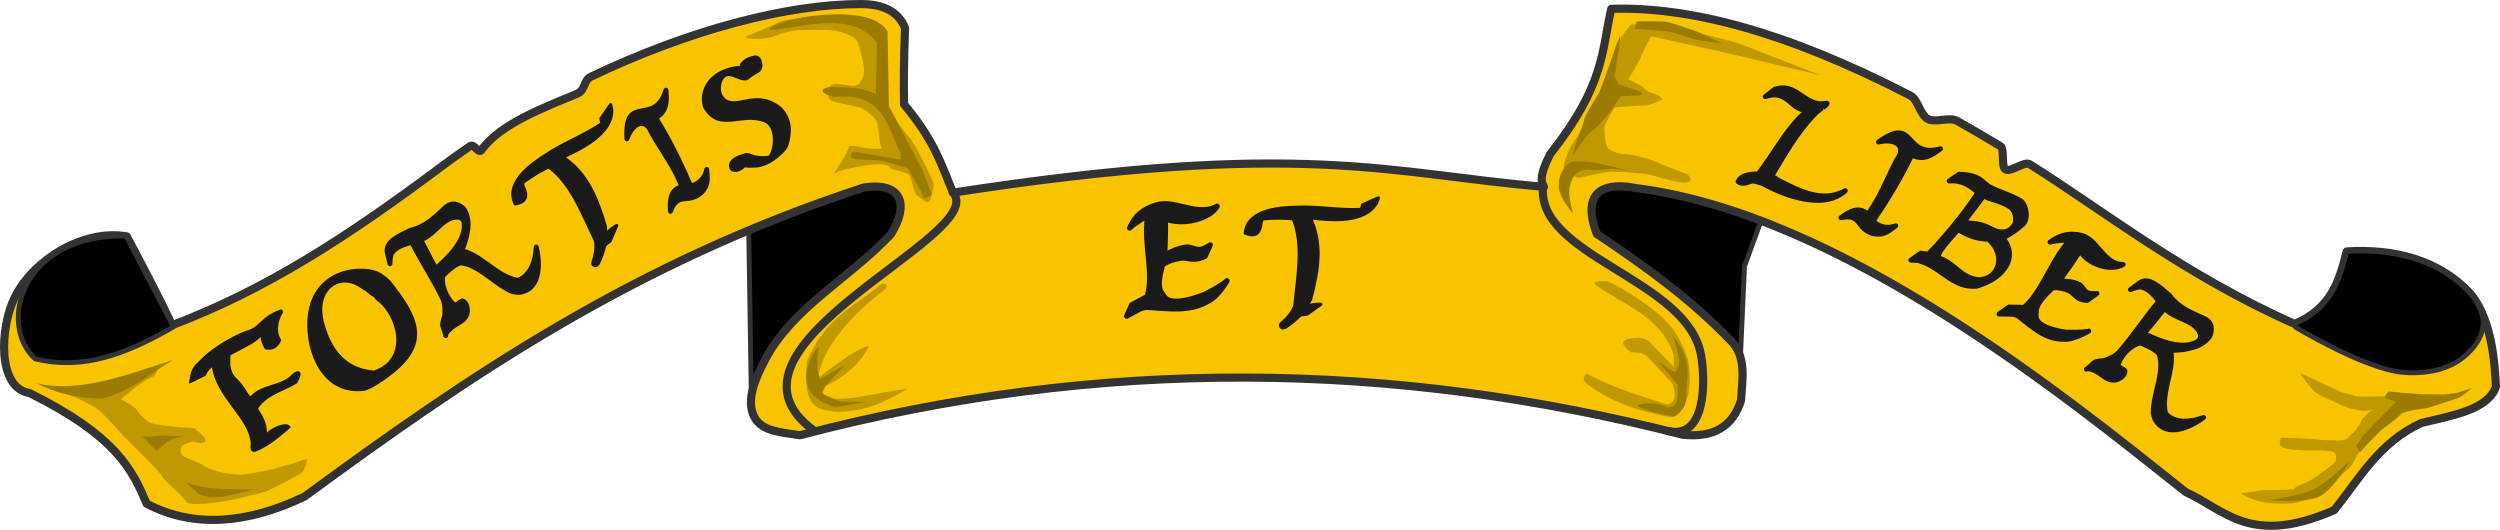 <?xml version="1.0" encoding="UTF-8" standalone="no"?>
<svg
   width="404.197"
   height="85.663"
   version="1.1"
   id="svg1029"
   sodipodi:docname="Alberta-Motto.svg"
   xml:space="preserve"
   inkscape:version="1.3 (0e150ed6c4, 2023-07-21)"
   xmlns:inkscape="http://www.inkscape.org/namespaces/inkscape"
   xmlns:sodipodi="http://sodipodi.sourceforge.net/DTD/sodipodi-0.dtd"
   xmlns="http://www.w3.org/2000/svg"
   xmlns:svg="http://www.w3.org/2000/svg"><defs
     id="defs1029" /><sodipodi:namedview
     id="namedview1029"
     pagecolor="#505050"
     bordercolor="#eeeeee"
     borderopacity="1"
     inkscape:showpageshadow="0"
     inkscape:pageopacity="0"
     inkscape:pagecheckerboard="0"
     inkscape:deskcolor="#505050"
     inkscape:zoom="2.9986789"
     inkscape:cx="278.28922"
     inkscape:cy="1.8341411"
     inkscape:window-width="2560"
     inkscape:window-height="1334"
     inkscape:window-x="-11"
     inkscape:window-y="-11"
     inkscape:window-maximized="1"
     inkscape:current-layer="svg1029" /><g
     color="#000000"
     id="g915"
     transform="translate(-53.029,-427.632)"><path
       fill="#a12821"
       stroke="#782121"
       stroke-linecap="round"
       stroke-linejoin="round"
       stroke-width="0.79"
       d="m 338.373,461.661 -3.293,8.99 -0.683,15.171 -15.677,-13.894 -9.766,-7.162 -0.492,-5.638 3.036,-2.59 6.009,-0.112 z"
       id="path888"
       style="fill:#000000;stroke:#333333;stroke-opacity:1" /><path
       fill="#a12821"
       stroke="#782121"
       stroke-linecap="round"
       stroke-linejoin="round"
       stroke-width="0.79"
       d="m 174.022,461.103 0.469,29.949 c 0,0 4.221,-7.269 4.415,-7.735 0.194,-0.467 8.364,-8.249 8.744,-8.62 0.38,-0.371 8.102,-4.872 10.622,-8.69 1.037,-1.571 1.619,-3.543 1.57,-5.424 -0.031,-1.197 -0.248,-2.64 -1.178,-3.394 -1.932,-1.567 -4.928,-1.18 -7.404,-0.938 -2.472,0.242 -4.683,1.663 -7.069,2.352 -3.354,0.969 -10.169,2.501 -10.169,2.501 z"
       id="path890"
       style="fill:#000000;stroke:#333333;stroke-opacity:1" /><path
       fill="#fffffd"
       stroke="#333333"
       stroke-linecap="round"
       stroke-linejoin="round"
       stroke-width="1.317"
       d="m 73.527,465.85 c -6.968,-1.203 -15.104,3.726 -18.146,9.91 -2.298,4.671 -2.915,14.58 2.435,15.424 14.066,6.973 16.608,12.443 18.924,17.884 7.555,3.999 16.337,3.274 25.546,-1.161 26.353,-19.316 53.011,-37.701 90.361,-49.951 6.332,-1 7.38,2.892 4.411,7.564 -6.784,7.207 -15.92,11.823 -20.358,20.323 -1.46,2.795 -3.204,6.565 -1.658,9.313 1.287,2.288 4.405,2.376 7.342,2.845 48.817,-12.819 96.293,-12.012 142.676,-0.089 5.139,0.571 8.151,-1.436 9.456,-5.513 0.216,-3.533 0.923,-7.232 -1.755,-9.784 -6.419,-6.685 -13.899,-12.04 -21.561,-17.166 -3.264,-8.627 3.764,-7.939 6.101,-7.433 33.321,4.062 70.124,34.077 89.118,49.176 6.423,2.921 10.431,8.821 23.993,2.929 4.107,-5.096 7.187,-10.896 14.069,-14.091 5.142,-1.237 10.77,-2.161 12.088,-5.856 -0.161,-4.013 -0.771,-11.594 -4.5,-15.45 -4.787,-4.951 -11.789,-6.938 -19.631,-6.441 -1.16,4.588 -2.381,9.151 -8.407,11.722 -17.767,-7.861 -31.165,-18.502 -42.81,-25.807 -0.924,-0.58 -3.065,1.359 -3.972,0.803 -0.672,-0.413 -0.114,-3.326 -0.777,-3.726 -2.389,-1.441 -4.718,-2.801 -6.99,-4.083 -1.291,-0.728 -3.515,0.348 -4.769,-0.33 -1.27,-0.687 -1.57,-3.129 -2.803,-3.767 -20.597,-10.645 -36.108,-14.415 -48.377,-14.037 -1.573,6.904 -1.052,12.351 -9.878,23.485 -0.775,1.6 -1.969,3.917 -0.996,5.29 -24.907,-2.07 -38.798,-7.81 -95.534,0.945 -1.738,-3.998 -2.776,-8.153 -7.926,-14.257 -0.067,-3.494 -0.053,-6.84 0.155,-12.388 -1.14,-2.737 -3.661,-3.829 -7.086,-3.843 -11.844,-0.016 -27.794,4.15 -43.666,11.727 -1.268,0.606 -0.907,2.192 -2.217,2.746 -4.945,2.094 -12.442,4.798 -15.507,9.117 -0.498,0.702 -1.161,-1.089 -1.85,-0.618 -1.59,1.086 -3.159,2.206 -4.703,3.36 -15.301,11.432 -28.338,19.85 -43.469,25.586 -1.705,-3.649 -4.236,-8.571 -7.329,-14.359 z"
       id="path893"
       style="fill:#f8c400;fill-opacity:1" /><path
       fill="#cecece"
       d="m 433.55,497.554 c -0.658,0.458 -0.758,1.015 -1.505,1.192 -0.747,0.177 -1.026,0.08 -2.702,0.059 -1.677,-0.021 -1.767,-0.208 -2.885,-0.222 -1.118,-0.014 -2.606,-0.219 -3.166,-0.133 -0.56,0.086 -1.487,-0.298 -1.586,0.166 -0.099,0.465 -0.578,1.483 1.842,1.7 2.419,0.217 3.259,0.134 4.004,0.143 0.745,0.009 2.515,0.032 2.884,0.316 0.369,0.284 0.359,1.122 0.168,1.493 -0.191,0.37 -1.412,1.193 -2.164,1.743 -0.752,0.549 -1.6,1.284 -3.472,2.006 -1.872,0.722 0.177,0.747 -2.805,0.803 -2.982,0.056 -3.727,0.046 -4.381,0.225 -0.654,0.178 -2.519,0.341 -2.519,0.341 0,0 1.572,0.951 3.244,1.345 1.672,0.394 4.839,0.433 5.867,0.167 1.028,-0.267 4.402,-1.901 4.778,-2.176 0.376,-0.275 3.3,-3.126 3.676,-3.401 0.376,-0.275 1.426,-2.311 1.426,-2.311 l 3.399,-3.59 5.46,-4.686 c 0,0 -2.36,-0.069 -3.758,-0.087 -1.397,-0.018 -2.4,1.038 -2.775,1.219 -0.375,0.182 -1.884,1.653 -1.888,2.026 -0.005,0.373 -1.139,1.663 -1.139,1.663 z"
       id="path894"
       style="fill:#c09900;fill-opacity:1" /><path
       fill="#a12821"
       stroke="#782121"
       stroke-linecap="round"
       stroke-linejoin="round"
       stroke-width="0.79"
       d="m 435.336,468.212 c -0.951,-0.016 -1.919,4e-4 -2.899,0.062 -1.16,4.588 -2.387,9.148 -8.414,11.718 l 0.191,0.562 c 0,0 11,6.654 17.192,7.27 3.085,0.307 6.518,-0.165 9.113,-1.862 1.918,-1.254 3.72,-3.339 3.962,-5.617 0.216,-2.029 -0.992,-4.146 -2.397,-5.634 -4.189,-4.332 -10.089,-6.385 -16.748,-6.501 z M 73.422,465.789 c -16.953,-0.351 -20.836,14.278 -14.718,19.86 7.864,1.909 14.821,-0.829 22.366,-5.162 z"
       id="path895"
       style="fill:#000000;stroke:#333333;stroke-opacity:1" /><path
       fill="none"
       stroke="#333333"
       stroke-linecap="round"
       stroke-linejoin="round"
       stroke-width="1.317"
       d="m 207.053,458.703 c 6.463,6.959 -41.296,24.844 -22.373,38.581 m 117.828,-39.508 c -1.149,11.304 23.389,15.001 25.543,27.268 0.77,4.385 0.75,13.635 -5.264,12.276"
       id="path896" /><path
       fill="#cecece"
       d="m 72.56,492.194 c 0,0 2.243,1.09 2.633,1.759 0.39,0.669 1.503,1.877 2.495,2.155 0.992,0.278 3.312,0.506 4.44,0.587 1.127,0.081 2.389,0.03 2.518,0.363 3.409,2.491 0.419,2.43 -0.356,1.92 0,0 -1.599,0.445 -1.868,0.773 -0.27,0.328 -0.28,1.191 0.179,1.595 0.46,0.404 2.576,0.962 3.233,1.501 0.657,0.539 2.31,1.025 3.502,1.239 1.192,0.214 2.451,0.363 3.316,0.241 0.864,-0.122 5.189,-0.931 5.523,-1.125 0.334,-0.195 2.664,-0.697 2.998,-0.892 0.334,-0.195 1.532,-0.445 1.532,-0.445 0,0 -0.286,1.656 -0.89,2.179 -0.604,0.523 -5.413,2.919 -5.746,3.047 -0.333,0.129 -5.726,1.455 -6.391,1.513 -0.664,0.058 -6.054,1.119 -6.638,0.05 -0.584,-1.069 -3.543,-3.297 -3.865,-4.097 -0.322,-0.801 -6.16,-6.316 -6.748,-7.054 -0.588,-0.737 -3.273,-3.625 -3.933,-3.965 -0.659,-0.34 -2.109,-1.155 -2.902,-1.497 -0.792,-0.342 -1.783,-0.752 -2.708,-1.03 -0.926,-0.277 -2.708,-1.03 -2.311,-0.958 0.397,0.071 6.169,0.276 7.098,0.288 0.929,0.012 3.055,-0.161 3.52,-0.155 0.465,0.006 3.331,-0.954 3.798,-1.147 0.467,-0.193 3.407,-1.749 3.407,-1.749 0,0 0.187,0.932 -1.214,1.511 -1.401,0.58 -4.622,3.393 -4.622,3.393 z"
       id="path902"
       style="fill:#c09900;fill-opacity:1" /><path
       fill="#b1b1b1"
       d="m 58.962,489.603 c 7.176,1.642 14.787,-1.498 22.012,-3.76 -3.73,2.157 -6.477,4.987 -11.53,6.238 -4.41,-0.087 -7.531,-0.967 -10.482,-2.478 z"
       id="path903"
       style="fill:#9b7c00;fill-opacity:1" /><path
       fill="#cecece"
       d="m 192.353,451.477 c 0,0 -2.244,-0.685 -2.16,0.067 0.085,0.752 -2.845,4.677 -2.292,4.168 0.76,-0.698 8.652,-2.351 9.01,-0.987 0.095,0.363 2.807,0.692 3.176,1.26 0.368,0.568 0.622,2.824 1.273,3.301 0.651,0.477 1.486,1.239 1.865,0.962 0.379,-0.277 0.685,-2.244 0.785,-2.712 0.1,-0.468 -3.29,-7.081 -3.848,-7.557 -0.557,-0.476 -4.251,-5.31 -4.137,-6.904 0.114,-1.594 -0.428,-10.8 -0.428,-10.8 0,0 -4.951,-1.939 -5.325,-2.038 -0.374,-0.099 -6.665,0.01 -7.324,0.19 -0.659,0.179 -3.478,0.426 -4.046,0.794 -0.568,0.368 -2.265,1.004 -2.927,1.371 -0.662,0.367 -3.863,1.172 -1.518,1.295 2.345,0.123 3.571,-0.331 4.043,-0.513 0.472,-0.182 2.358,-0.909 4.141,-0.887 1.783,0.022 4.695,-0.129 5.818,0.167 1.123,0.296 2.899,0.881 3.262,1.824 0.364,0.943 0.897,3.297 0.983,3.955 0.086,0.658 -0.021,1.689 -0.404,2.248 -0.382,0.558 -0.669,0.93 -1.7,0.823 -1.031,-0.107 -3.089,-0.696 -3.287,0.147 -0.198,0.842 -0.869,1.96 0.346,2.351 1.215,0.391 3.37,0.699 4.305,0.993 0.935,0.293 2.609,1.535 2.879,2.477 0.27,0.942 0.331,3.571 0.7,4.045 0.37,0.474 -3.191,-0.04 -3.191,-0.04 z"
       id="path904"
       style="fill:#c09900;fill-opacity:1" /><path
       fill="#b1b1b1"
       d="m 177.384,432.516 c 0.304,-1.831 16.505,-4.861 19.145,0.24 l 0.225,12.018 5.451,10.451 1.503,3.81 c -0.698,0.463 -1.544,1.316 -1.55,-0.052 l -2.34,-4.126 c -1.18,-0.364 -3.325,-1.177 -5.13,-1.318 -2.727,-0.213 -4.919,0.178 -3.753,-1.421 l 7.68,1.317 0.039,-1.032 c -2.173,-4.149 -2.664,-10.046 -10.895,-9.054 -1.976,-0.67 -2.424,-1.251 -0.542,-1.696 2.438,0.252 4.751,-0.165 7.4,1.219 l 0.199,-8.351 c -3.978,-5.187 -11.578,-2.543 -17.434,-2.002 z"
       id="path905"
       style="fill:#9b7c00;fill-opacity:1" /><g
       fill="#1a1a1a"
       stroke="#1a1a1a"
       stroke-linecap="round"
       stroke-linejoin="round"
       id="g911"><path
         stroke-width="0.79"
         d="m 339.987,442.052 -1.563,1.199 c 0.478,-0.15 0.984,-0.255 1.486,-0.278 1.272,0.016 2.285,0.87 3.076,1.619 0.484,0.436 1.06,0.663 1.603,0.876 1.27,-0.071 0.307,0.407 -0.241,0.82 -2.732,2.605 -4.631,6.343 -7.035,9.43 -0.24,0.064 -0.59,0.049 -0.824,0.055 -0.88,0.053 -2.1,0.331 -2.453,1.221 0.627,0.573 1.579,0.133 2.274,-0.103 0.604,0.046 1.175,0.252 1.707,0.417 4.197,2.337 9.499,3.782 12.559,1.771 0.248,-0.14 0.463,-0.327 0.698,-0.485 0.033,-0.035 0.067,-0.096 0.1,-0.13 -3.803,2.033 -7.515,-0.015 -10.945,-1.751 -0.222,-0.206 -0.495,-0.381 -0.785,-0.471 -0.414,-0.384 0.02,-0.253 0.039,-0.494 1.929,-3.196 3.855,-6.592 6.407,-9.306 0.224,-0.224 0.428,-0.474 0.667,-0.683 0.466,-0.375 1.024,-0.741 0.997,-0.745 0.522,-0.324 0.788,-0.638 0.635,-0.717 -0.352,0.086 -0.728,0.075 -1.055,0.118 -2.963,-0.27 -4.066,-3.435 -7.348,-2.364 z m 29.766,13.745 -1.595,1.1 c 2.007,-0.177 3.241,0.677 4.654,1.837 -2.036,3.374 -6.771,8.817 -8.062,9.977 -0.391,-0.08 -0.829,-0.108 -1.184,-0.146 l -1.595,1.133 c 0.416,0.011 0.839,0.016 1.251,0.082 0.311,0.072 0.606,0.241 0.918,0.308 3.091,1.294 4.891,4.141 8.449,3.828 0.377,-0.085 0.731,-0.247 1.092,-0.382 3.142,-1.173 5.61,-4.134 3.416,-7.137 -0.055,-0.106 -0.124,-0.201 -0.194,-0.299 1.406,-0.743 2.324,-1.38 3.356,-2.362 0.614,-0.952 0.429,-1.916 0.069,-2.864 -0.132,-0.272 -0.282,-0.539 -0.518,-0.731 -1.821,-1.083 -3.672,-1.528 -5.305,-2.405 -0.198,-0.2 -0.426,-0.368 -0.652,-0.535 -1.134,-1.148 -2.57,-1.37 -4.099,-1.402 z m 3.975,3.475 c 0.252,0.143 0.488,0.284 0.752,0.405 1.273,0.383 2.568,0.761 3.637,1.495 0.803,0.761 0.826,1.59 0.758,2.578 -0.916,1.421 -1.716,1.512 -3.013,1.28 -0.654,-0.319 -1.32,-0.6 -1.932,-0.881 -2.1,-0.807 -3.922,-0.023 -2.815,-1.353 0.893,-1.167 1.805,-2.315 2.613,-3.491 0.005,-0.007 -0.005,-0.025 4.1e-4,-0.033 z m -3.76,5.684 c 1.272,0.769 2.655,1.29 4.1,1.336 0.154,0.002 0.307,0.003 0.461,0.006 0.125,0.11 0.224,0.226 0.325,0.366 2.316,2.293 1.484,5.982 -1.856,6.201 -3.115,-0.37 -3.682,-2.513 -6.281,-3.447 -1.269,-0.299 1.962,-3.491 2.757,-4.502 0.193,-0.463 0.263,0.021 0.494,0.039 z m 14.501,1.829 c 0.595,-0.172 1.232,-0.218 1.848,-0.273 0.406,-0.052 0.799,-0.008 1.184,0.114 -2.943,3.37 -4.34,8.227 -7.282,10.744 -0.148,-0.044 -0.299,-0.073 -0.46,-0.072 -0.646,-0.006 -1.297,-0.006 -1.943,-0.024 l -1.595,1.133 c 0.651,-0.002 1.292,0.014 1.943,0.024 0.397,-0.011 0.767,0.12 1.116,0.277 2.29,1.763 4.375,3.823 7.396,3.781 1.624,0.155 4.068,-1.332 4.068,-1.332 0,0 -0.427,0.231 -3.658,0.185 -5.767,-0.894 -4.807,-2.772 -4.821,-3.321 -0.044,-1.184 1.253,-2.527 2.639,-3.853 0.974,-0.055 1.838,0.125 2.662,0.494 0.615,0.276 0.99,0.948 1.598,1.239 0.406,0.194 0.765,0.285 1.313,0.313 l 1.595,-1.133 c -0.548,0.018 -1.102,0.077 -1.579,-0.152 -0.546,-0.262 -0.734,-1.015 -1.268,-1.3 -0.963,-0.515 -2.173,-0.556 -3.22,-0.6 1.204,-1.662 2.361,-3.287 3.321,-4.833 1.307,2.253 5.044,3.378 6.988,2.195 -0.193,-0.003 -0.367,-0.03 -0.559,-0.04 -2.826,-0.487 -3.728,-4.156 -6.287,-4.7 -1.671,-0.355 -3.196,-0.211 -4.998,1.133 z m 14.575,6.506 -1.563,1.166 c 0.521,-0.212 1.058,-0.384 1.619,-0.441 1.404,0.282 2.157,1.369 2.968,2.31 -2.466,2.967 -4.017,5.437 -6.36,8.154 -0.623,0.73 -1.481,1.05 -2.323,1.387 -0.363,0.092 -0.722,0.084 -1.089,0.151 -0.778,0.164 -0.445,0.072 -1.761,1.197 -0.43,0.258 -0.064,-0.017 0.131,0.035 0.849,0.127 1.537,0.535 2.161,1.015 0.67,0.513 1.453,0.975 2.229,0.818 0.685,-0.138 1.566,-0.732 1.533,-1.43 -0.013,-0.274 -0.421,-0.34 -0.652,-0.502 -0.278,-0.147 -0.395,-0.334 -0.453,-0.631 0.688,-1.738 2.2,-3.156 3.6,-3.446 1.143,0.501 2.135,0.881 2.976,1.717 0.145,0.355 0.22,0.745 0.282,1.123 0.236,2.946 -1.177,5.567 -1.193,8.482 0.064,0.354 0.148,0.691 0.284,1.025 1.929,3.365 6.204,0.982 7.875,-0.296 -2.084,0.754 -4.597,1.035 -6.151,-0.637 -0.713,-3.268 1.117,-6.23 0.942,-9.473 -0.044,-0.244 -0.115,-0.489 -0.188,-0.727 0.801,0.026 1.664,-0.087 2.373,-0.168 0.889,-0.194 1.817,-0.37 2.596,-0.84 0.605,-0.365 1.208,-0.845 1.517,-1.48 0.37,-1.152 0.162,-2.118 -0.922,-2.646 -2.333,-1.065 -4.124,-1.701 -5.716,-3.793 -1.613,-1.397 -3.257,-2.945 -4.717,-2.068 z m 3.965,4.2 c 1.73,1.898 4.895,1.749 5.777,4.189 0.09,0.66 -0.158,0.992 -0.542,1.212 -2.185,1.247 -5.452,0.086 -7.498,-0.851 -0.382,-0.173 -0.733,-0.31 -1.081,-0.442 1.114,-1.343 2.337,-2.85 3.345,-4.108 z m -46.266,-26.895 c 2.384,-0.541 3.983,0.295 3.466,1.987 -1.772,2.992 -2.876,6.391 -4.858,9.194 -0.136,0.141 -0.255,0.298 -0.368,0.456 -1.447,-1.332 -2.935,-0.409 -4.322,0.604 1.516,-0.279 2.292,-0.161 3.083,1.027 0.626,0.862 1.326,1.337 2.253,1.576 1.58,0.266 2.267,-0.329 3.54,-1.306 -1.333,0.473 -2.461,0.23 -3.484,-0.571 -0.119,-0.087 -0.197,-0.196 -0.293,-0.3 0.349,-8.9e-4 0.418,-0.379 0.466,-0.422 2.256,-3.304 4.319,-6.848 5.891,-10.136 1.841,0.914 3.122,0.149 4.657,-1.028 -6.107,1.655 -3.926,-5.557 -10.032,-1.081 z"
         id="path906" /><path
         stroke-width="0.263"
         d="m 98.487,477.789 c -1.856,0.587 -2.617,1.416 -3.985,2.651 -0.82,0.673 -1.646,0.73 -2.55,1.154 -2.55,1.201 -4.969,2.697 -6.844,4.723 -1.064,0.814 -1.211,2.027 -1.39,3.177 l 2.485,-1.22 c 0.919,-2.721 8.06,-4.605 9.107,-6.605 -0.06,0.922 0.233,1.585 0.63,2.313 1.225,0.256 1.992,-0.276 2.422,-1.386 -0.936,-1.333 -0.447,-3.414 0.286,-4.443 0.026,-0.075 -0.073,-0.405 -0.16,-0.364 z m -8.321,6.977 c -2.063,0.455 -2.753,0.992 -2.782,1.926 0.6,5.166 5.981,8.357 6.321,12.61 -0.123,0.927 7.99e-4,1.332 0.511,1.258 2.402,-0.908 4.266,-2.715 5.647,-3.848 -0.261,-0.867 -2.886,-0.032 -3.803,1.237 0.078,-1.85 -0.617,-2.908 -1.462,-4.234 1.375,-2.301 4.155,-2.866 6.343,-4.202 1.14,-1.83 0.392,-2.359 -1.016,-0.878 -1.781,1.497 -4.861,1.328 -6.359,3.256 -0.525,-0.547 -0.522,-0.454 -0.843,-1.064 -0.421,-0.728 -0.953,-1.342 -1.491,-1.896 -0.735,-0.609 -0.935,-1.398 -1.092,-2.22 0.007,-0.641 -0.002,-1.303 0.024,-1.943 z M 112.372,474.688 c -0.484,-0.27 -0.886,-0.593 -1.44,-0.908 -3.221,-1.837 -6.932,0.697 -5.67,5.927 1.022,3.817 3.057,7.548 8.228,7.974 5.909,-1.971 3.818,-9.235 0.559,-11.544 -2.145,-1.936 -0.701,-6.764 2.582,-2.269 4.639,5.915 5.669,9.97 -1.268,14.908 -0.985,0.669 -2.344,1.624 -3.496,1.926 -6.598,0.736 -9.306,-6.006 -9.005,-11.412 0.339,-5.572 4.265,-7.913 8.007,-8.073 7.774,-0.331 4.997,7.082 1.503,3.471 z m 62.772,-37.974 c 0.835,0.031 0.967,0.909 1.031,1.517 0.033,0.319 -0.26,0.832 -0.366,0.891 -2.499,1.414 -1.609,1.488 -2.758,1.343 -0.968,-0.208 -2.069,-1.042 -2.833,-0.465 -0.871,0.658 -1.02,2.374 -0.374,3.253 1.893,2.574 5.18,-1.616 9.418,1.793 1.875,1.903 1.623,4.085 1.224,5.617 -0.166,0.941 -0.773,1.488 -1.385,2.035 -0.992,0.887 -2.201,1.645 -3.531,1.865 -0.531,0.064 -1.066,0.054 -1.599,0.05 -0.941,-0.158 -2.675,0.011 -2.7,-0.415 4.35,-1.098 1.114,2.032 -0.096,0.831 -0.688,-1.546 1.227,-2.151 2.305,-2.5 0.428,-0.138 1.322,0.268 1.322,0.268 0,0 1.177,0.38 2.61,0.124 1.156,-1.779 0.989,-5.399 -1.164,-5.768 -3.525,-1.154 -7.104,1.98 -9.429,-2.227 -0.447,-1.602 -0.024,-3.064 0.851,-4.19 1.091,-1.404 3.082,-2.187 4.803,-2.318 3.579,-0.168 2.327,3.043 0.272,-0.319 0.707,-1.026 1.553,-1.21 2.401,-1.385 z"
         id="path907" /><path
         stroke-width="0.527"
         d="m 275.873,459.626 -2.517,1.121 c -0.088,0.249 -0.139,0.524 -0.273,0.754 -3.012,0.15 -6.041,-0.332 -8.954,-0.376 -3.001,0.026 -7.399,0.024 -9.221,2.552 -0.311,0.507 -0.461,1.053 -0.548,1.64 1.123,0.431 2.12,0.514 2.485,-1.155 0.031,-0.414 0.12,-0.802 0.311,-1.149 2.089,-0.209 4.323,-0.141 4.989,0.046 1.712,4.284 0.66,9.365 0.235,14.05 -0.444,1.178 -1.2,1.955 -2.076,2.741 -0.044,0.05 -0.289,0.265 -0.268,0.359 0.109,0.488 0.433,0.502 0.823,0.313 0.875,-0.531 1.699,-1.276 2.393,-1.952 0.353,-0.081 0.728,-0.139 1.089,-0.151 l 2.227,-1.586 c -0.439,0.005 -0.886,-0.004 -1.318,0.082 -0.4,0.102 -0.861,0.369 -1.093,0.48 0.316,-0.434 0.553,-0.978 0.775,-1.406 1.326,-4.948 1.85,-9.11 -0.066,-13.142 3.476,0.411 8.855,0.873 10.734,-2.434 0.109,-0.257 0.164,-0.53 0.273,-0.787 z"
         id="path908" /><path
         stroke-width="0.863"
         d="m 235.674,464.499 c 0.476,-0.472 1.078,-0.861 1.652,-1.247 0.368,-0.267 0.787,-0.447 1.25,-0.558 -0.69,4.434 1.139,9.257 -0.114,12.979 -0.176,0.045 -0.345,0.104 -0.504,0.194 -0.645,0.351 -1.29,0.71 -1.943,1.051 l -0.833,1.824 c 0.644,-0.361 1.291,-0.7 1.943,-1.051 0.386,-0.228 0.84,-0.322 1.291,-0.384 3.438,0.209 6.869,0.778 9.839,-0.922 1.714,-0.766 3.153,-3.354 3.153,-3.354 0,0 -0.27,0.428 -3.506,2.171 -6.312,2.433 -6.603,0.337 -6.98,-0.113 -0.827,-0.963 -0.429,-2.799 0.067,-4.67 0.93,-0.583 1.906,-0.909 2.967,-1.055 0.793,-0.109 1.609,0.245 2.405,0.152 0.531,-0.062 0.948,-0.184 1.51,-0.463 l 0.833,-1.824 c -0.532,0.317 -1.042,0.672 -1.667,0.744 -0.715,0.083 -1.4,-0.442 -2.118,-0.386 -1.296,0.101 -2.524,0.734 -3.591,1.274 0.094,-2.051 0.167,-4.044 0.097,-5.863 2.787,1.159 7.239,0.038 8.384,-2.02 -0.193,0.103 -0.384,0.177 -0.581,0.275 -3.125,1.152 -6.448,-1.413 -9.346,-0.456 -1.893,0.625 -3.31,1.586 -4.208,3.701 z"
         id="path909" /><path
         stroke-width="0.527"
         d="m 151.753,444.56 -1.569,2.265 c 0.054,0.259 0.153,0.52 0.158,0.786 -2.496,1.692 -5.336,2.852 -7.848,4.327 -2.551,1.58 -6.312,3.861 -6.557,6.968 -0.002,0.594 0.153,1.14 0.383,1.686 1.183,-0.214 2.078,-0.661 1.524,-2.276 -0.188,-0.37 -0.314,-0.748 -0.331,-1.143 1.677,-1.263 3.622,-2.364 4.288,-2.55 3.687,2.773 5.425,7.662 7.494,11.886 0.232,1.238 -0.011,2.294 -0.352,3.42 -0.012,0.066 -0.109,0.376 -0.043,0.446 0.346,0.361 0.63,0.204 0.866,-0.159 0.473,-0.908 0.79,-1.972 1.032,-2.911 0.26,-0.252 0.55,-0.496 0.852,-0.694 l 1.08,-2.511 c -0.373,0.232 -0.759,0.457 -1.084,0.755 -0.288,0.295 -0.544,0.762 -0.685,0.978 0.045,-0.535 -0.035,-1.123 -0.068,-1.605 -1.435,-4.918 -3.147,-8.747 -6.878,-11.199 3.185,-1.453 8.022,-3.85 7.911,-7.653 -0.04,-0.277 -0.135,-0.538 -0.175,-0.815 z"
         id="path910" /><path
         stroke-width="0.79"
         d="m 154.389,450.082 c 0.829,-2.3 2.395,-3.196 3.541,-1.849 1.565,3.105 3.834,5.866 5.127,9.046 0.046,0.191 0.114,0.376 0.186,0.556 -1.902,0.501 -1.926,2.252 -1.82,3.967 0.582,-1.427 1.099,-2.018 2.526,-2.044 1.063,-0.063 1.84,-0.397 2.542,-1.048 1.075,-1.187 0.944,-2.087 0.808,-3.686 -0.319,1.378 -1.132,2.197 -2.358,2.627 -0.137,0.054 -0.271,0.061 -0.41,0.085 0.187,-0.295 -0.094,-0.557 -0.104,-0.62 -1.568,-3.681 -3.442,-7.329 -5.364,-10.424 1.762,-1.059 1.808,-2.549 1.643,-4.477 -1.897,6.036 -6.797,0.312 -6.316,7.868 z m -38.764,18.305 0.455,1.896 c 0.01,-0.562 0.064,-1.124 0.234,-1.662 0.813,-1.179 2.109,-1.442 3.293,-1.816 1.754,3.437 3.412,5.836 4.984,9.061 0.425,0.861 0.38,1.775 0.358,2.682 -0.059,0.37 -0.208,0.697 -0.291,1.06 -0.156,0.78 -0.109,0.437 0.405,2.09 0.068,0.497 -0.041,0.052 0.083,-0.107 0.451,-0.73 1.098,-1.201 1.785,-1.585 0.736,-0.413 1.469,-0.951 1.631,-1.726 0.143,-0.684 -0.055,-1.728 -0.709,-1.973 -0.257,-0.096 -0.479,0.253 -0.719,0.401 -0.245,0.198 -0.462,0.231 -0.759,0.167 -1.326,-1.318 -2.033,-3.267 -1.747,-4.668 0.911,-0.852 1.652,-1.614 2.751,-2.057 0.384,0.007 0.771,0.092 1.144,0.184 2.8,0.945 4.651,3.277 7.324,4.442 0.351,0.081 0.693,0.136 1.053,0.144 3.853,-0.446 3.35,-5.313 2.834,-7.354 -0.129,2.212 -0.862,4.632 -3.011,5.401 -3.284,-0.634 -5.285,-3.484 -8.334,-4.602 -0.242,-0.056 -0.495,-0.087 -0.742,-0.113 0.34,-0.726 0.576,-1.564 0.782,-2.247 0.173,-0.893 0.376,-1.816 0.252,-2.717 -0.097,-0.7 -0.3,-1.443 -0.761,-1.978 -0.913,-0.794 -1.882,-0.984 -2.795,-0.197 -1.899,1.724 -3.189,3.119 -5.74,3.756 -1.92,0.931 -3.991,1.831 -3.761,3.518 z m 5.423,-1.988 c 2.426,-0.841 3.538,-3.808 6.128,-3.656 0.642,0.177 0.85,0.536 0.9,0.976 0.284,2.499 -2.072,5.044 -3.74,6.555 -0.31,0.283 -0.574,0.551 -0.832,0.819 -0.795,-1.553 -1.697,-3.272 -2.455,-4.694 z"
         id="path911" /></g><path
       fill="#cecece"
       d="m 195.501,473.571 c 0.842,-0.294 1.145,0.428 0.576,0.86 -4.978,3.777 -10.14,9.262 -10.778,14.294 3.471,-2.667 6.635,-4.933 8.233,-5.166 -1.26,2.649 -3.761,5.023 -7.992,7.014 0.927,3.215 8.882,0.457 14.229,-0.085 -3.214,1.836 -6.375,3.723 -11.5,3.721 -2.823,-0.313 -5.586,-0.317 -4.78,-8.141 2.998,-7.217 7.815,-8.92 12.013,-12.496 z m 117.069,-0.45 c 0.085,-0.563 6.985,3.483 9.632,6.246 1.689,1.763 2.387,2.804 3.718,6.311 0.578,3.109 0.468,5.879 -1.003,8.212 -0.392,0.623 -1.135,1.325 -1.862,1.188 -4.825,-0.912 -9.016,-2.233 -12.95,-5.002 -1.221,-0.869 -1.314,-1.197 -0.533,-2.04 4.372,2.368 8.447,3.499 13.005,4.996 1.561,-0.363 1.378,-1.774 0.87,-3.379 l -4.044,-4.336 c -0.889,-0.764 -1.788,-0.717 -2.687,-0.714 -1.688,-1.263 -1.664,-1.993 0.116,-2.299 0.902,-0.124 1.803,-0.163 2.696,0.406 l 4.139,4.244 -0.068,-2.05 c -1.923,-5.751 -7.377,-7.716 -11.975,-10.77 -1.54,-0.93 -0.641,-1.081 0.944,-1.013 z m 8.22,-41.849 12.871,3.191 13.634,5.309 -15.893,-3.756 -11.43,-2.515 c 0,0 -1.484,2.748 -1.622,3.273 -0.138,0.525 -2.022,3.663 -2.022,3.663 0,0 1.177,0.673 1.833,0.945 0.655,0.272 0.909,1.065 2.091,1.344 1.182,0.278 1.569,0.942 1.569,0.942 0,0 -1.857,1.031 -2.911,1.017 -1.054,-0.013 -4.879,0.334 -4.879,0.334 0,0 -1.615,2.746 -1.622,3.273 -0.007,0.527 0.1,2.504 0.487,3.168 0.387,0.664 2.094,1.08 3.016,1.092 0.922,0.012 4.073,0.842 4.859,1.247 0.785,0.405 5.112,2.04 5.112,2.04 0,0 1.302,1.202 -0.412,1.312 -1.714,0.11 -5.122,-1.25 -6.306,-1.396 -1.184,-0.147 -5,-0.458 -6.056,-0.339 -1.055,0.119 -4.887,0.993 -4.887,0.993 0,0 -2.359,-0.952 -2.348,-1.874 0.012,-0.922 1.097,-3.412 1.765,-4.194 0.668,-0.782 3.509,-6.675 3.912,-7.328 0.403,-0.654 1.212,-2.093 1.354,-2.881 0.142,-0.789 1.252,-5.254 1.653,-5.776 0.402,-0.522 2.142,-2.74 2.142,-2.74 z"
       id="path912"
       style="fill:#c09900;fill-opacity:1" /><path
       fill="#b1b1b1"
       d="m 314.967,433.307 c 0,0 -3.004,8.394 -3.275,9.049 -0.272,0.655 -2.419,3.79 -2.562,4.711 -0.143,0.92 -1.228,3.41 -1.367,3.935 -0.138,0.525 -0.417,1.707 -0.417,1.707 0,0 2.284,-3.528 3.079,-3.914 0.795,-0.385 3.338,-3.515 3.608,-4.039 0.27,-0.524 1.074,-1.567 1.074,-1.567 l 2.636,-0.099 c 0.566,-0.118 1.362,-0.171 0.142,-0.789 l -3.018,-0.96 c 0,0 -0.907,-1.197 -0.769,-1.722 0.138,-0.525 0.711,-4.207 0.711,-4.207 z m -7.608,28.888 c 0,0 -0.629,-2.379 -0.616,-3.433 0.013,-1.054 0.304,-2.112 0.958,-2.886 0.355,-0.42 0.924,-0.643 1.459,-0.772 0.598,-0.144 1.23,0.045 1.844,0.023 0.926,-0.032 2.769,-0.229 2.769,-0.229 l 2.368,0.293 c 0,0 -2.616,-0.696 -3.94,-0.972 -0.827,-0.172 -1.653,-0.402 -2.498,-0.427 -1.062,-0.03 -2.323,-0.29 -3.166,0.356 -1.081,0.828 -1.582,2.442 -1.497,3.802 0.101,1.609 2.318,4.245 2.318,4.245 z m 10.27,-31.094 c 0,0 4.085,-0.081 4.874,0.061 0.789,0.142 4.855,1.51 5.379,1.78 0.524,0.27 3.667,1.759 3.667,1.759 0,0 -2.893,-0.431 -3.945,-0.576 -1.052,-0.145 -3.673,-1.232 -4.725,-1.377 -1.052,-0.145 -5.527,-0.465 -5.527,-0.465 z m 102.183,77.366 c 0,0 5.027,-0.617 7.264,-1.702 2.283,-1.108 5.952,-4.746 5.952,-4.746 0,0 -2.647,4.695 -4.917,5.854 -2.47,1.26 -8.298,0.595 -8.298,0.595 z"
       id="path913"
       style="fill:#9b7c00;fill-opacity:1" /><path
       fill="#cecece"
       d="m 440.038,491.782 c -1.022,-0.199 -5.672,0.193 -6.413,-0.189 -0.74,-0.382 -1.21,-0.108 -2.969,-0.969 -1.759,-0.86 -4.075,-1.914 -4.445,-2.105 -0.37,-0.191 -1.298,-0.482 -1.298,-0.482 0,0 1.647,2.35 2.385,2.918 0.738,0.568 0.738,0.568 2.22,1.239 1.482,0.671 2.871,1.34 3.8,1.538 0.929,0.198 1.858,0.396 2.418,0.31 0.56,-0.086 5.56,-1.44 5.56,-1.44 z"
       id="path914"
       style="fill:#c09900;fill-opacity:1" /><path
       fill="#b1b1b1"
       d="m 185.374,483.73 c 0,0 -0.218,2.512 -0.225,3.071 -0.007,0.559 0.439,2.148 0.439,2.148 l 4.034,-2.278 -2.266,2.394 c 0,0 -1.887,1.933 -1.147,2.314 0.74,0.382 2.316,1.054 2.78,1.153 0.465,0.099 4.284,0.054 4.284,0.054 l -5.134,0.867 c -8.592,-2.297 -2.925,-9.978 -2.766,-9.723 z M 323.545,481.922 c 1.524,2.006 2.435,4.005 2.347,5.991 l -0.231,3.537 c 0.122,1.871 -0.818,2.762 -1.907,3.516 -2.035,-0.349 -4.07,-0.671 -6.126,-1.754 1.49,-0.513 3.09,-0.605 4.934,0.248 1.749,0.243 1.77,-1.642 1.722,-3.611 l -3.12,-3.765 c 0.965,0.4 2.734,2.479 3.011,1.295 0.889,-1.471 -0.285,-3.634 -0.63,-5.457 z m -240.49,23.636 2.084,1.936 c 3.272,1.399 6.292,-0.418 9.429,-0.738 -4.063,-0.048 -8.303,0.178 -11.512,-1.198 z m -5.705,-7.317 c 0,0 1.254,-0.182 2.242,-0.17 0.988,0.012 3.16,0.105 3.16,0.105 0,0 -1.651,0.309 -2.181,0.565 -0.53,0.257 -2.262,1.816 -2.262,1.816 l -2.276,-2.334 z m 357.684,-0.109 c 0,0 2.643,-2.761 3.02,-3.129 0.377,-0.368 2.359,-2.392 2.359,-2.392 l -1.855,-0.675 c 0,0 0.48,-1.112 0.851,-1.014 0.371,0.098 4.745,0.432 4.745,0.432 l 4.098,0.051 2.053,-0.254 2.432,-0.808 c 0,0 -1.883,1.56 -2.256,1.649 -0.374,0.088 -4.584,1.526 -5.051,1.613 -0.467,0.087 -3.731,0.419 -4.298,1.064 -0.567,0.645 -3.199,2.568 -3.199,2.568 l -2.265,2.3 -1.04,1.198 -0.64,-0.94 z"
       id="path915"
       style="fill:#9b7c00;fill-opacity:1" /></g></svg>
